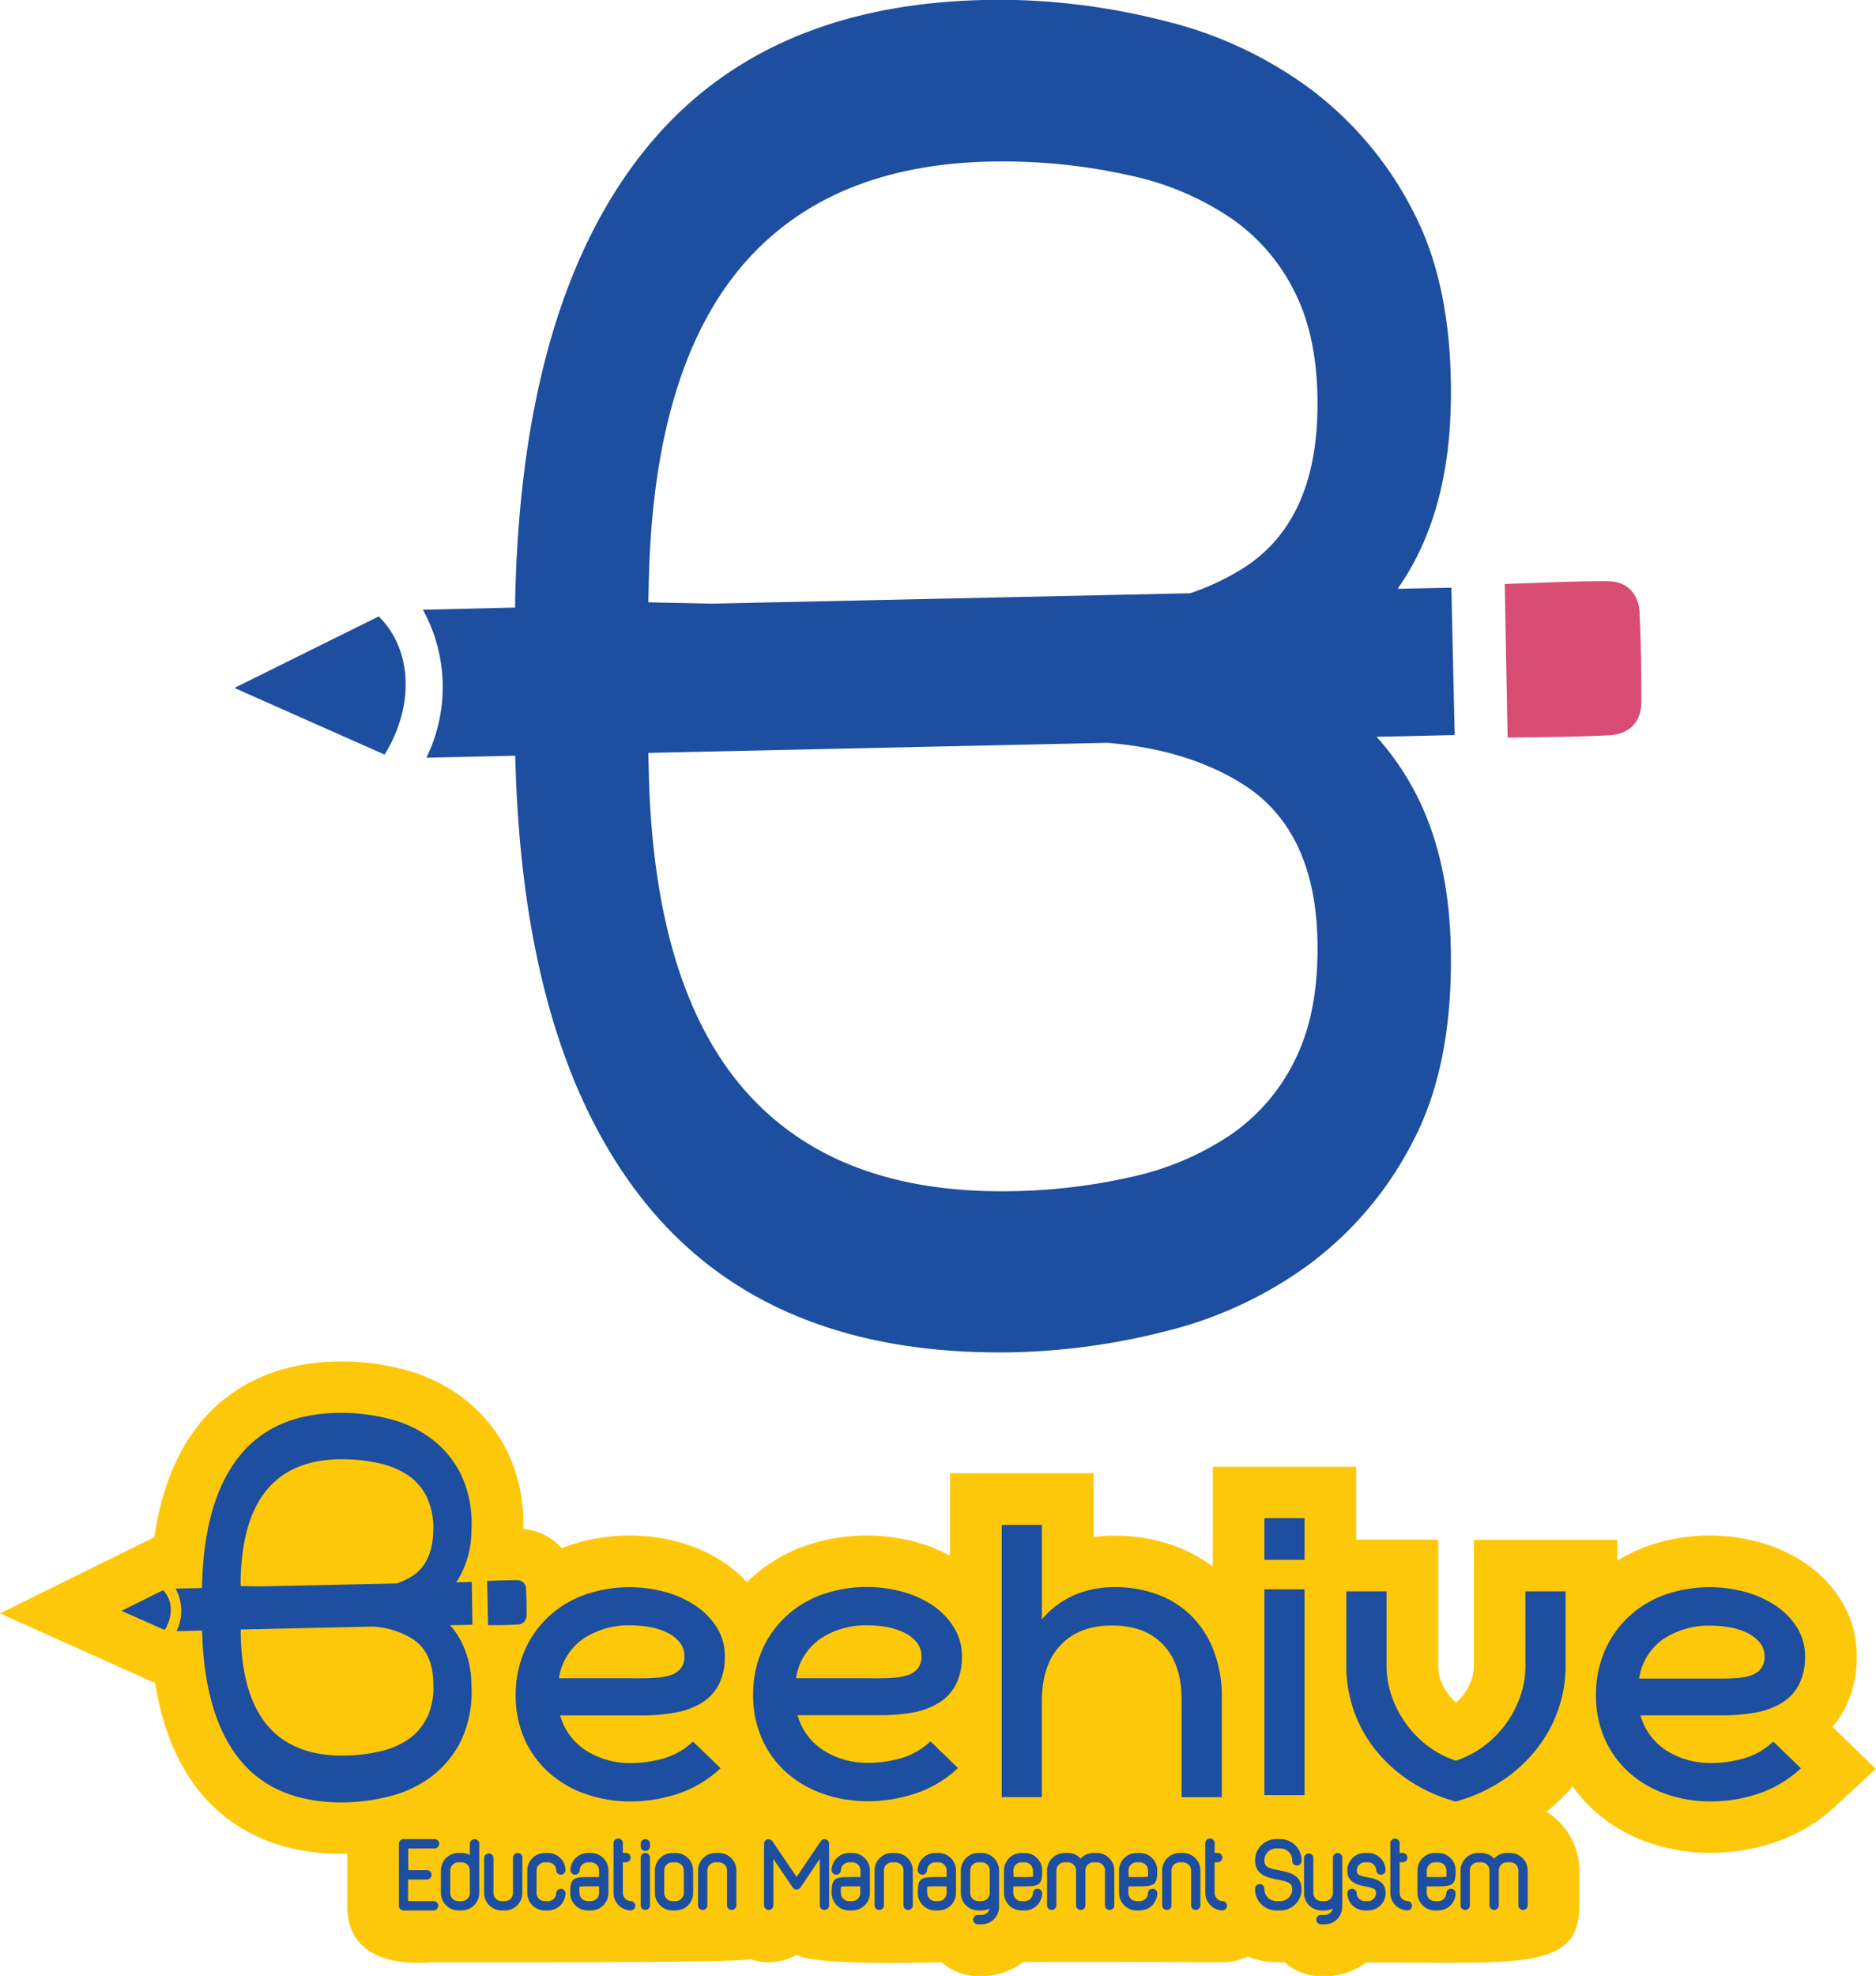 <svg xmlns="http://www.w3.org/2000/svg" viewBox="0 0 360.13 379.13"><defs><style>.cls-1{fill:#1d4e9f;}.cls-2{fill:#d94c73;}.cls-3{fill:#fec80a;}</style></defs><title>logo</title><g id="Layer_2" data-name="Layer 2"><g id="Layer_1-2" data-name="Layer 1"><g id="_Group_" data-name="&lt;Group&gt;"><g id="_Group_2" data-name="&lt;Group&gt;"><g id="_Group_3" data-name="&lt;Group&gt;"><path id="_Compound_Path_" data-name="&lt;Compound Path&gt;" class="cls-1" d="M278.61,112.76l-10.29.22c.66-1,1.31-2,1.93-3q7.83-13.07,8.25-32.16.49-22.57-7.23-37.27A67.86,67.86,0,0,0,251.32,16.9,78,78,0,0,0,224.1,4.15,130.21,130.21,0,0,0,195,0q-46.94-1-70.9,28.4t-25.21,86.7l0,1.47L81.19,117a30.84,30.84,0,0,1,.66,28.39L98.91,145q1.37,56.8,25.19,86.06,24,29.43,70.9,28.4a130.21,130.21,0,0,0,29.09-4.11,78,78,0,0,0,27.23-12.75,67.86,67.86,0,0,0,19.95-23.66q7.73-14.71,7.23-37.27-.42-19.09-8.25-32.16a51.43,51.43,0,0,0-6-8.14l15-.33Zm-29.91,90.4a37.15,37.15,0,0,1-12.52,14.62,55.12,55.12,0,0,1-18.81,8,110.87,110.87,0,0,1-22.72,2.77q-34,.74-51.59-19.26T124.54,148l-.08-3.54,88.09-1.93q15.45,1.24,26.14,8,13.75,8.77,14.22,29.9Q253.2,194,248.7,203.16Zm-10-94.17a47.85,47.85,0,0,1-10.24,4.84l-92,2-12-.26.09-4q.9-41.27,18.52-61.27T194.65,31a110.87,110.87,0,0,1,22.72,2.77,55.12,55.12,0,0,1,18.81,8A37.15,37.15,0,0,1,248.7,56.35q4.5,9.16,4.2,22.74Q252.44,100.23,238.69,109Z"/><path id="_Path_" data-name="&lt;Path&gt;" class="cls-2" d="M314.75,117.64c-.14-3.59-2.32-6.08-5.94-6.11-6.72-.06-13.44.33-19.95.52l.55,29.49c6.58-.14,13.06-.12,19.51-.46,3.94-.21,6.17-2.64,6.17-6.36C315.1,129,315,123.33,314.75,117.64Z"/><path id="_Path_2" data-name="&lt;Path&gt;" class="cls-1" d="M45,132l28.83,12.79c5.79-9.39,5.32-20.16-1.12-26.52Z"/></g></g><g id="_Group_4" data-name="&lt;Group&gt;"><path id="_Compound_Path_2" data-name="&lt;Compound Path&gt;" class="cls-3" d="M351.77,331.34a19.17,19.17,0,0,0,2.34-3.45,21.26,21.26,0,0,0,2.32-10.08,20,20,0,0,0-3.12-10.93,24,24,0,0,0-7-7.1,29.89,29.89,0,0,0-8.71-3.91,36,36,0,0,0-21.51.85,31.29,31.29,0,0,0-5.63,2.75v-4H282.93v24.18a7.78,7.78,0,0,1-.43,2.61,10.47,10.47,0,0,1-1.41,2.71,9.51,9.51,0,0,1-1.59,1.71,10,10,0,0,1-1.56-1.7,10.46,10.46,0,0,1-1.42-2.72,7.78,7.78,0,0,1-.43-2.61V295.43H260.35v-14H232.81v19.15a29,29,0,0,0-6.43-3.62,33.36,33.36,0,0,0-12.62-2.3,29.19,29.19,0,0,0-3.82.25V282.68H182.39v15.85a30.64,30.64,0,0,0-6.63-2.66,36,36,0,0,0-21.51.85A30.24,30.24,0,0,0,144,303c-.21.2-.41.4-.61.6a24.46,24.46,0,0,0-4.44-3.82,29.91,29.91,0,0,0-8.71-3.91,36,36,0,0,0-21.51.85l-.87.35a11.45,11.45,0,0,0-7.43-3.72,31.46,31.46,0,0,0-3.22-15.2A29.45,29.45,0,0,0,88.57,268a32.44,32.44,0,0,0-11.27-5.29,47.57,47.57,0,0,0-10.59-1.48H65.6c-14.51,0-22.8,6.44-27.2,11.84-4.54,5.58-7.47,12.91-8.76,21.87l-.13.07L0,309.57l29.79,13.37c1.35,8.53,4.23,15.54,8.61,20.92s12.68,11.84,27.19,11.84h1.08v10c0,13.2,16.16,10.66,16.65,10.81,33,0,58.78,0,60.68-.62a10.73,10.73,0,0,0,8.91-.81c3.93,2.25,27.67,1.4,27.77,1.39a10.92,10.92,0,0,0,7.74,2.69,13.18,13.18,0,0,0,7.94-2.66c3.29-.15,34.44,0,38.38,0a10.72,10.72,0,0,0,4.79-1.13,13.89,13.89,0,0,0,5.51,1.13h.79c.25,0,.49,0,.73,0a10.76,10.76,0,0,0,7.13,2.7h.62a13.18,13.18,0,0,0,7.94-2.66h.34c29,0,40.58,1.61,40.58-10.81V358.9a13.26,13.26,0,0,0-6.28-11.26,37.7,37.7,0,0,0,5-4.89,28.51,28.51,0,0,0,4.25,4.77,30.82,30.82,0,0,0,10.29,6,35.81,35.81,0,0,0,12,2,38.79,38.79,0,0,0,12.17-2,32.08,32.08,0,0,0,11.8-7l7.68-7.12Z"/><g id="_Group_5" data-name="&lt;Group&gt;"><g id="_Group_6" data-name="&lt;Group&gt;"><path id="_Compound_Path_3" data-name="&lt;Compound Path&gt;" class="cls-1" d="M129.69,328.59a14.5,14.5,0,0,0,5-1.84,9,9,0,0,0,3.28-3.5,11.48,11.48,0,0,0,1.17-5.43,10.22,10.22,0,0,0-1.57-5.61,14.07,14.07,0,0,0-4.13-4.17,19.93,19.93,0,0,0-5.83-2.6,26,26,0,0,0-15.44.58,20.27,20.27,0,0,0-6.91,4.22,19.6,19.6,0,0,0-4.58,6.55A21,21,0,0,0,99,325.27a20.25,20.25,0,0,0,1.71,8.44,19,19,0,0,0,4.67,6.42,20.85,20.85,0,0,0,7,4.08,25.8,25.8,0,0,0,8.71,1.44,28.77,28.77,0,0,0,9.07-1.48,22.14,22.14,0,0,0,8.17-4.89l-5.3-5.12a13.59,13.59,0,0,1-5.79,3.28,22.87,22.87,0,0,1-5.88.85,15.79,15.79,0,0,1-8.89-2.42,11.74,11.74,0,0,1-4.94-6.73h15.71A35.42,35.42,0,0,0,129.69,328.59ZM107.3,322a11.26,11.26,0,0,1,4.76-7.63,15.81,15.81,0,0,1,9-2.51,19.86,19.86,0,0,1,3.81.36,12.76,12.76,0,0,1,3.28,1.08,6.86,6.86,0,0,1,2.33,1.84,4.11,4.11,0,0,1,.9,2.65,3.59,3.59,0,0,1-.67,2.29,3.94,3.94,0,0,1-1.75,1.26,9.84,9.84,0,0,1-2.56.54q-1.48.13-3.1.13Z"/><path id="_Compound_Path_4" data-name="&lt;Compound Path&gt;" class="cls-1" d="M175.2,328.59a14.5,14.5,0,0,0,5-1.84,9,9,0,0,0,3.28-3.5,11.48,11.48,0,0,0,1.17-5.43,10.22,10.22,0,0,0-1.57-5.61A14.07,14.07,0,0,0,179,308a19.93,19.93,0,0,0-5.83-2.6,26,26,0,0,0-15.44.58,20.27,20.27,0,0,0-6.91,4.22,19.6,19.6,0,0,0-4.58,6.55,21,21,0,0,0-1.66,8.48,20.25,20.25,0,0,0,1.71,8.44,19,19,0,0,0,4.67,6.42,20.85,20.85,0,0,0,7,4.08,25.8,25.8,0,0,0,8.71,1.44,28.77,28.77,0,0,0,9.07-1.48,22.14,22.14,0,0,0,8.17-4.89l-5.3-5.12a13.59,13.59,0,0,1-5.79,3.28,22.87,22.87,0,0,1-5.88.85,15.79,15.79,0,0,1-8.89-2.42,11.74,11.74,0,0,1-4.94-6.73h15.71A35.42,35.42,0,0,0,175.2,328.59ZM152.81,322a11.26,11.26,0,0,1,4.76-7.63,15.81,15.81,0,0,1,9-2.51,19.86,19.86,0,0,1,3.81.36,12.76,12.76,0,0,1,3.28,1.08,6.86,6.86,0,0,1,2.33,1.84,4.11,4.11,0,0,1,.9,2.65,3.59,3.59,0,0,1-.67,2.29,3.94,3.94,0,0,1-1.75,1.26,9.84,9.84,0,0,1-2.56.54q-1.48.13-3.1.13Z"/><path id="_Path_3" data-name="&lt;Path&gt;" class="cls-1" d="M229.15,310.5a18.14,18.14,0,0,0-6.51-4.4,23.44,23.44,0,0,0-8.89-1.57,19.31,19.31,0,0,0-7.32,1.44,16.88,16.88,0,0,0-6.42,4.76V292.59H192.3v52.24H200V326.52q0-7.09,3.59-10.86t9.87-3.77q6.37,0,9.87,3.73t3.5,10.46v18.76h7.72V325.63a24.72,24.72,0,0,0-1.39-8.44A19.16,19.16,0,0,0,229.15,310.5Z"/><rect id="_Path_4" data-name="&lt;Path&gt;" class="cls-1" x="242.72" y="304.95" width="7.72" height="39.49"/><rect id="_Path_5" data-name="&lt;Path&gt;" class="cls-1" x="242.72" y="291.3" width="7.72" height="7.99"/><path id="_Path_6" data-name="&lt;Path&gt;" class="cls-1" d="M292.84,319.61a17.7,17.7,0,0,1-1,5.88,20.42,20.42,0,0,1-2.74,5.25A19.66,19.66,0,0,1,284.9,335a19.16,19.16,0,0,1-5.43,2.83,18.51,18.51,0,0,1-5.39-2.83,20.14,20.14,0,0,1-4.17-4.26,20.42,20.42,0,0,1-2.74-5.25,17.7,17.7,0,0,1-1-5.88V305.34h-7.72v14.27a26,26,0,0,0,1.44,8.62,25.16,25.16,0,0,0,4.17,7.54,28.37,28.37,0,0,0,6.64,6,31,31,0,0,0,8.75,3.9,31,31,0,0,0,8.75-3.9,28.38,28.38,0,0,0,6.64-6,26,26,0,0,0,4.22-7.54,25.33,25.33,0,0,0,1.48-8.62V305.34h-7.72Z"/><path id="_Compound_Path_5" data-name="&lt;Compound Path&gt;" class="cls-1" d="M334.63,337.43a22.87,22.87,0,0,1-5.88.85,15.79,15.79,0,0,1-8.89-2.42,11.74,11.74,0,0,1-4.94-6.73h15.71a35.42,35.42,0,0,0,6.42-.54,14.5,14.5,0,0,0,5-1.84,9,9,0,0,0,3.28-3.5,11.48,11.48,0,0,0,1.17-5.43,10.22,10.22,0,0,0-1.57-5.61,14.07,14.07,0,0,0-4.13-4.17,19.93,19.93,0,0,0-5.83-2.6,26,26,0,0,0-15.44.58,20.26,20.26,0,0,0-6.91,4.22,19.6,19.6,0,0,0-4.58,6.55,21,21,0,0,0-1.66,8.48,20.25,20.25,0,0,0,1.71,8.44,19,19,0,0,0,4.67,6.42,20.85,20.85,0,0,0,7,4.08,25.8,25.8,0,0,0,8.71,1.44,28.77,28.77,0,0,0,9.07-1.48,22.14,22.14,0,0,0,8.17-4.89l-5.3-5.12A13.59,13.59,0,0,1,334.63,337.43Zm-15.21-23a15.81,15.81,0,0,1,9-2.51,19.86,19.86,0,0,1,3.81.36,12.76,12.76,0,0,1,3.28,1.08,6.86,6.86,0,0,1,2.33,1.84,4.11,4.11,0,0,1,.9,2.65,3.59,3.59,0,0,1-.67,2.29,3.94,3.94,0,0,1-1.75,1.26,9.84,9.84,0,0,1-2.56.54q-1.48.13-3.1.13h-16A11.26,11.26,0,0,1,319.41,314.41Z"/><path id="_Compound_Path_6" data-name="&lt;Compound Path&gt;" class="cls-1" d="M90.57,303.55l-3,.06c.19-.28.38-.56.55-.86a18.53,18.53,0,0,0,2.38-9.26,21.89,21.89,0,0,0-2.08-10.73,19.54,19.54,0,0,0-5.74-6.81,22.45,22.45,0,0,0-7.84-3.67,37.49,37.49,0,0,0-8.38-1.18q-13.52-.3-20.41,8.18t-7.26,25v.42l-5.09.11a8.88,8.88,0,0,1,.19,8.17l4.91-.11q.4,16.35,7.25,24.78t20.41,8.18a37.49,37.49,0,0,0,8.38-1.18,22.45,22.45,0,0,0,7.84-3.67,19.54,19.54,0,0,0,5.74-6.81,21.89,21.89,0,0,0,2.08-10.73,18.53,18.53,0,0,0-2.38-9.26,14.81,14.81,0,0,0-1.73-2.34l4.3-.09Zm-8.61,26a10.7,10.7,0,0,1-3.6,4.21,15.87,15.87,0,0,1-5.42,2.29,31.93,31.93,0,0,1-6.54.8q-9.78.21-14.86-5.55t-5.33-17.64l0-1,25.36-.56a16.22,16.22,0,0,1,7.53,2.31q4,2.52,4.09,8.61A14.06,14.06,0,0,1,82,329.57Zm-2.88-27.11a13.78,13.78,0,0,1-2.95,1.39l-26.49.57-3.45-.08,0-1.16q.26-11.88,5.33-17.64T66.4,280a31.92,31.92,0,0,1,6.54.8,15.87,15.87,0,0,1,5.42,2.29,10.7,10.7,0,0,1,3.6,4.21,14.06,14.06,0,0,1,1.21,6.55Q83,299.94,79.08,302.46Z"/><path id="_Path_7" data-name="&lt;Path&gt;" class="cls-1" d="M101.08,309.87c0-1.64,0-3.28-.1-4.92a1.67,1.67,0,0,0-1.71-1.76c-1.93,0-3.87.09-5.74.15l.16,8.49c1.9,0,3.76,0,5.62-.13A1.71,1.71,0,0,0,101.08,309.87Z"/><path id="_Path_8" data-name="&lt;Path&gt;" class="cls-1" d="M23.32,309.08l8.3,3.68c1.67-2.7,1.53-5.8-.32-7.64Z"/></g><g id="_Group_7" data-name="&lt;Group&gt;"><path id="_Path_9" data-name="&lt;Path&gt;" class="cls-1" d="M83.32,354.67a.9.9,0,1,0,0-1.79H77.48a.9.9,0,0,0-.9.9v11.89a.9.9,0,0,0,.9.9h5.85a.9.9,0,0,0,0-1.79h-5v-4.15h3.52a.9.9,0,1,0,0-1.79H78.37v-4.15Z"/><path id="_Compound_Path_7" data-name="&lt;Compound Path&gt;" class="cls-1" d="M91.1,352.88a.9.9,0,0,0-.9.9v2.15a3.32,3.32,0,0,0-1.57-.39H88a3.36,3.36,0,0,0-3.36,3.36v4.31A3.36,3.36,0,0,0,88,366.56h.62A3.36,3.36,0,0,0,92,363.2v-9.43A.9.9,0,0,0,91.1,352.88Zm-.9,10.33a1.57,1.57,0,0,1-1.57,1.57H88a1.57,1.57,0,0,1-1.57-1.57V358.9A1.57,1.57,0,0,1,88,357.33h.62a1.57,1.57,0,0,1,1.57,1.57Z"/><path id="_Path_10" data-name="&lt;Path&gt;" class="cls-1" d="M99.38,355.54a.9.9,0,0,0-.9.9v6.77a1.57,1.57,0,0,1-1.57,1.57H96.3a1.57,1.57,0,0,1-1.57-1.57v-6.77a.9.9,0,0,0-1.79,0v6.77a3.36,3.36,0,0,0,3.36,3.36h.62a3.36,3.36,0,0,0,3.36-3.36v-6.77A.9.9,0,0,0,99.38,355.54Z"/><path id="_Path_11" data-name="&lt;Path&gt;" class="cls-1" d="M104.58,357.33h.62a1.57,1.57,0,0,1,1.57,1.57.9.9,0,0,0,1.79,0,3.36,3.36,0,0,0-3.36-3.36h-.62a3.36,3.36,0,0,0-3.36,3.36v4.31a3.36,3.36,0,0,0,3.36,3.36h.62a3.36,3.36,0,0,0,3.36-3.36.9.9,0,0,0-1.79,0,1.57,1.57,0,0,1-1.57,1.57h-.62A1.57,1.57,0,0,1,103,363.2V358.9A1.57,1.57,0,0,1,104.58,357.33Z"/><path id="_Compound_Path_8" data-name="&lt;Compound Path&gt;" class="cls-1" d="M113.48,355.54h-.62a3.36,3.36,0,0,0-3.36,3.36.9.9,0,0,0,1.79,0,1.57,1.57,0,0,1,1.57-1.57h.62A1.57,1.57,0,0,1,115,358.9v1.26h-1.87c-3.11,0-3.67.23-3.67,3.05a3.36,3.36,0,0,0,3.36,3.36h.62a3.36,3.36,0,0,0,3.36-3.36V358.9A3.36,3.36,0,0,0,113.48,355.54ZM115,363.2a1.57,1.57,0,0,1-1.57,1.57h-.62a1.57,1.57,0,0,1-1.57-1.57,10,10,0,0,1,0-1.19,12.43,12.43,0,0,1,1.83-.07H115Z"/><path id="_Path_12" data-name="&lt;Path&gt;" class="cls-1" d="M121.14,364.77a1.57,1.57,0,0,1-1.57-1.57v-5.88h.49a.9.9,0,1,0,0-1.79h-.49v-1.76a.9.9,0,1,0-1.79,0v9.43a3.36,3.36,0,0,0,3.36,3.36.9.9,0,0,0,0-1.79Z"/><path id="_Path_13" data-name="&lt;Path&gt;" class="cls-1" d="M123.89,355.54a.9.9,0,0,0-.9.9v9.23a.9.9,0,0,0,1.79,0v-9.23A.9.9,0,0,0,123.89,355.54Z"/><path id="_Path_14" data-name="&lt;Path&gt;" class="cls-1" d="M123.89,352.88a.9.9,0,0,0-.9.9v.57a.9.9,0,0,0,1.79,0v-.57A.9.9,0,0,0,123.89,352.88Z"/><path id="_Compound_Path_9" data-name="&lt;Compound Path&gt;" class="cls-1" d="M129.7,355.54h-.62a3.36,3.36,0,0,0-3.36,3.36v4.31a3.36,3.36,0,0,0,3.36,3.36h.62a3.36,3.36,0,0,0,3.36-3.36V358.9A3.36,3.36,0,0,0,129.7,355.54Zm1.57,7.67a1.57,1.57,0,0,1-1.57,1.57h-.62a1.57,1.57,0,0,1-1.57-1.57V358.9a1.57,1.57,0,0,1,1.57-1.57h.62a1.57,1.57,0,0,1,1.57,1.57Z"/><path id="_Path_15" data-name="&lt;Path&gt;" class="cls-1" d="M138,355.54h-.62A3.36,3.36,0,0,0,134,358.9v6.77a.9.9,0,0,0,1.79,0V358.9a1.57,1.57,0,0,1,1.57-1.57H138a1.57,1.57,0,0,1,1.57,1.57v6.77a.9.9,0,0,0,1.79,0V358.9A3.36,3.36,0,0,0,138,355.54Z"/><path id="_Path_16" data-name="&lt;Path&gt;" class="cls-1" d="M158.53,352.92a.92.92,0,0,0-.26,0,.89.89,0,0,0-.74.4l-4.61,6.83-4.61-6.83a.89.89,0,0,0-.74-.4.92.92,0,0,0-.26,0,.89.89,0,0,0-.64.86v11.89a.9.9,0,0,0,1.79,0v-9l3.71,5.5a.9.9,0,0,0,1.49,0l3.71-5.5v9a.9.9,0,0,0,1.79,0V353.77A.89.89,0,0,0,158.53,352.92Z"/><path id="_Compound_Path_10" data-name="&lt;Compound Path&gt;" class="cls-1" d="M163.58,355.54H163a3.36,3.36,0,0,0-3.36,3.36.9.9,0,0,0,1.79,0,1.57,1.57,0,0,1,1.57-1.57h.62a1.57,1.57,0,0,1,1.57,1.57v1.26h-1.87c-3.11,0-3.67.23-3.67,3.05a3.36,3.36,0,0,0,3.36,3.36h.62a3.36,3.36,0,0,0,3.36-3.36V358.9A3.36,3.36,0,0,0,163.58,355.54Zm1.57,7.67a1.57,1.57,0,0,1-1.57,1.57H163a1.57,1.57,0,0,1-1.57-1.57,10,10,0,0,1,0-1.19,12.43,12.43,0,0,1,1.83-.07h1.87Z"/><path id="_Path_17" data-name="&lt;Path&gt;" class="cls-1" d="M171.87,355.54h-.62a3.36,3.36,0,0,0-3.36,3.36v6.77a.9.9,0,0,0,1.79,0V358.9a1.57,1.57,0,0,1,1.57-1.57h.62a1.57,1.57,0,0,1,1.57,1.57v6.77a.9.9,0,0,0,1.79,0V358.9A3.36,3.36,0,0,0,171.87,355.54Z"/><path id="_Compound_Path_11" data-name="&lt;Compound Path&gt;" class="cls-1" d="M180.15,355.54h-.62a3.36,3.36,0,0,0-3.36,3.36.9.9,0,0,0,1.79,0,1.57,1.57,0,0,1,1.57-1.57h.62a1.57,1.57,0,0,1,1.57,1.57v1.26h-1.87c-3.11,0-3.67.23-3.67,3.05a3.36,3.36,0,0,0,3.36,3.36h.62a3.36,3.36,0,0,0,3.36-3.36V358.9A3.36,3.36,0,0,0,180.15,355.54Zm1.57,7.67a1.57,1.57,0,0,1-1.57,1.57h-.62A1.57,1.57,0,0,1,178,363.2a10.13,10.13,0,0,1,0-1.19,12.44,12.44,0,0,1,1.83-.07h1.87Z"/><path id="_Compound_Path_12" data-name="&lt;Compound Path&gt;" class="cls-1" d="M188.43,355.54h-.62a3.36,3.36,0,0,0-3.36,3.36v4.31a3.36,3.36,0,0,0,3.36,3.36h.62a3.32,3.32,0,0,0,1.53-.37,1.57,1.57,0,0,1-1.53,1.24h-.62a.9.9,0,1,0,0,1.79h.62a3.36,3.36,0,0,0,3.36-3.36v-2.35s0-.1,0-.14,0-.11,0-.17V358.9A3.36,3.36,0,0,0,188.43,355.54ZM190,363.2a1.57,1.57,0,0,1-1.57,1.57h-.62a1.57,1.57,0,0,1-1.57-1.57V358.9a1.57,1.57,0,0,1,1.57-1.57h.62A1.57,1.57,0,0,1,190,358.9Z"/><path id="_Compound_Path_13" data-name="&lt;Compound Path&gt;" class="cls-1" d="M196.4,361.95c3.11,0,3.67-.23,3.67-3.05a3.36,3.36,0,0,0-3.36-3.36h-.62a3.36,3.36,0,0,0-3.36,3.36v4.31a3.36,3.36,0,0,0,3.36,3.36h.62a3.36,3.36,0,0,0,3.36-3.36.9.9,0,0,0-1.79,0,1.57,1.57,0,0,1-1.57,1.57h-.62a1.57,1.57,0,0,1-1.57-1.57v-1.26Zm-1.87-3.05a1.57,1.57,0,0,1,1.57-1.57h.62a1.57,1.57,0,0,1,1.57,1.57,10.15,10.15,0,0,1,0,1.19,12.45,12.45,0,0,1-1.83.07h-1.87Z"/><path id="_Path_18" data-name="&lt;Path&gt;" class="cls-1" d="M210.53,355.54h-.62a3.33,3.33,0,0,0-2.46,1.08,3.32,3.32,0,0,0-2.46-1.08h-.62A3.36,3.36,0,0,0,201,358.9v6.77a.9.9,0,0,0,1.79,0V358.9a1.57,1.57,0,0,1,1.57-1.57H205a1.57,1.57,0,0,1,1.57,1.57v6.77a.9.9,0,0,0,1.79,0V358.9a1.57,1.57,0,0,1,1.57-1.57h.62a1.57,1.57,0,0,1,1.57,1.57v6.77a.9.9,0,0,0,1.79,0V358.9A3.36,3.36,0,0,0,210.53,355.54Z"/><path id="_Compound_Path_14" data-name="&lt;Compound Path&gt;" class="cls-1" d="M218.49,361.95c3.11,0,3.67-.23,3.67-3.05a3.36,3.36,0,0,0-3.36-3.36h-.62a3.36,3.36,0,0,0-3.36,3.36v4.31a3.36,3.36,0,0,0,3.36,3.36h.62a3.36,3.36,0,0,0,3.36-3.36.9.9,0,0,0-1.79,0,1.57,1.57,0,0,1-1.57,1.57h-.62a1.57,1.57,0,0,1-1.57-1.57v-1.26Zm-1.87-3.05a1.57,1.57,0,0,1,1.57-1.57h.62a1.57,1.57,0,0,1,1.57,1.57,10.15,10.15,0,0,1,0,1.19,12.45,12.45,0,0,1-1.83.07h-1.87Z"/><path id="_Path_19" data-name="&lt;Path&gt;" class="cls-1" d="M227.08,355.54h-.62a3.36,3.36,0,0,0-3.36,3.36v6.77a.9.9,0,0,0,1.79,0V358.9a1.57,1.57,0,0,1,1.57-1.57h.62a1.57,1.57,0,0,1,1.57,1.57v6.77a.9.9,0,0,0,1.79,0V358.9A3.36,3.36,0,0,0,227.08,355.54Z"/><path id="_Path_20" data-name="&lt;Path&gt;" class="cls-1" d="M234.74,364.77a1.57,1.57,0,0,1-1.57-1.57v-5.88h.49a.9.9,0,1,0,0-1.79h-.49v-1.76a.9.9,0,1,0-1.79,0v9.43a3.36,3.36,0,0,0,3.36,3.36.9.9,0,0,0,0-1.79Z"/><path id="_Path_21" data-name="&lt;Path&gt;" class="cls-1" d="M245,354.67h.79a2.28,2.28,0,0,1,2.28,2.28.9.9,0,1,0,1.79,0,4.07,4.07,0,0,0-4.07-4.07H245a4.07,4.07,0,0,0-4.07,4.07c0,2.85,2.49,3.33,4.32,3.69,2,.4,2.82.66,2.82,1.86a2.28,2.28,0,0,1-2.28,2.27H245a2.28,2.28,0,0,1-2.28-2.27.9.9,0,1,0-1.79,0,4.07,4.07,0,0,0,4.07,4.07h.79a4.07,4.07,0,0,0,4.07-4.07c0-2.79-2.47-3.27-4.27-3.62-2.08-.4-2.87-.68-2.87-1.93A2.28,2.28,0,0,1,245,354.67Z"/><path id="_Path_22" data-name="&lt;Path&gt;" class="cls-1" d="M256.78,355.54a.9.9,0,0,0-.9.9v6.77a1.57,1.57,0,0,1-1.57,1.57h-.62a1.57,1.57,0,0,1-1.57-1.57v-6.77a.9.9,0,0,0-1.79,0v6.77a3.36,3.36,0,0,0,3.36,3.36h.62a3.32,3.32,0,0,0,1.53-.37,1.57,1.57,0,0,1-1.53,1.24h-.62a.9.9,0,1,0,0,1.79h.62a3.36,3.36,0,0,0,3.36-3.36v-9.43A.9.9,0,0,0,256.78,355.54Z"/><path id="_Path_23" data-name="&lt;Path&gt;" class="cls-1" d="M262,357.33h.62a1.57,1.57,0,0,1,1.57,1.57.9.9,0,0,0,1.79,0,3.36,3.36,0,0,0-3.36-3.36H262a3.36,3.36,0,0,0-3.36,3.36c0,2.38,2.12,2.79,3.51,3.06,1.69.33,2,.54,2,1.25a1.57,1.57,0,0,1-1.57,1.57H262a1.57,1.57,0,0,1-1.57-1.57.9.9,0,0,0-1.79,0,3.36,3.36,0,0,0,3.36,3.36h.62A3.36,3.36,0,0,0,266,363.2c0-2.33-2.09-2.74-3.48-3-1.72-.33-2.06-.55-2.06-1.3A1.57,1.57,0,0,1,262,357.33Z"/><path id="_Path_24" data-name="&lt;Path&gt;" class="cls-1" d="M270.26,364.77a1.57,1.57,0,0,1-1.57-1.57v-5.88h.49a.9.9,0,1,0,0-1.79h-.49v-1.76a.9.9,0,1,0-1.79,0v9.43a3.36,3.36,0,0,0,3.36,3.36.9.9,0,0,0,0-1.79Z"/><path id="_Compound_Path_15" data-name="&lt;Compound Path&gt;" class="cls-1" d="M275.77,361.95c3.11,0,3.67-.23,3.67-3.05a3.36,3.36,0,0,0-3.36-3.36h-.62a3.36,3.36,0,0,0-3.36,3.36v4.31a3.36,3.36,0,0,0,3.36,3.36h.62a3.36,3.36,0,0,0,3.36-3.36.9.9,0,0,0-1.79,0,1.57,1.57,0,0,1-1.57,1.57h-.62a1.57,1.57,0,0,1-1.57-1.57v-1.26Zm-1.87-3.05a1.57,1.57,0,0,1,1.57-1.57h.62a1.57,1.57,0,0,1,1.57,1.57,10,10,0,0,1,0,1.19,12.44,12.44,0,0,1-1.83.07H273.9Z"/><path id="_Path_25" data-name="&lt;Path&gt;" class="cls-1" d="M289.9,355.54h-.62a3.33,3.33,0,0,0-2.46,1.08,3.32,3.32,0,0,0-2.46-1.08h-.62a3.36,3.36,0,0,0-3.36,3.36v6.77a.9.9,0,0,0,1.79,0V358.9a1.57,1.57,0,0,1,1.57-1.57h.62a1.57,1.57,0,0,1,1.57,1.57v6.77a.9.9,0,0,0,1.79,0V358.9a1.57,1.57,0,0,1,1.57-1.57h.62a1.57,1.57,0,0,1,1.57,1.57v6.77a.9.9,0,0,0,1.79,0V358.9A3.36,3.36,0,0,0,289.9,355.54Z"/></g></g></g></g></g></g></svg>